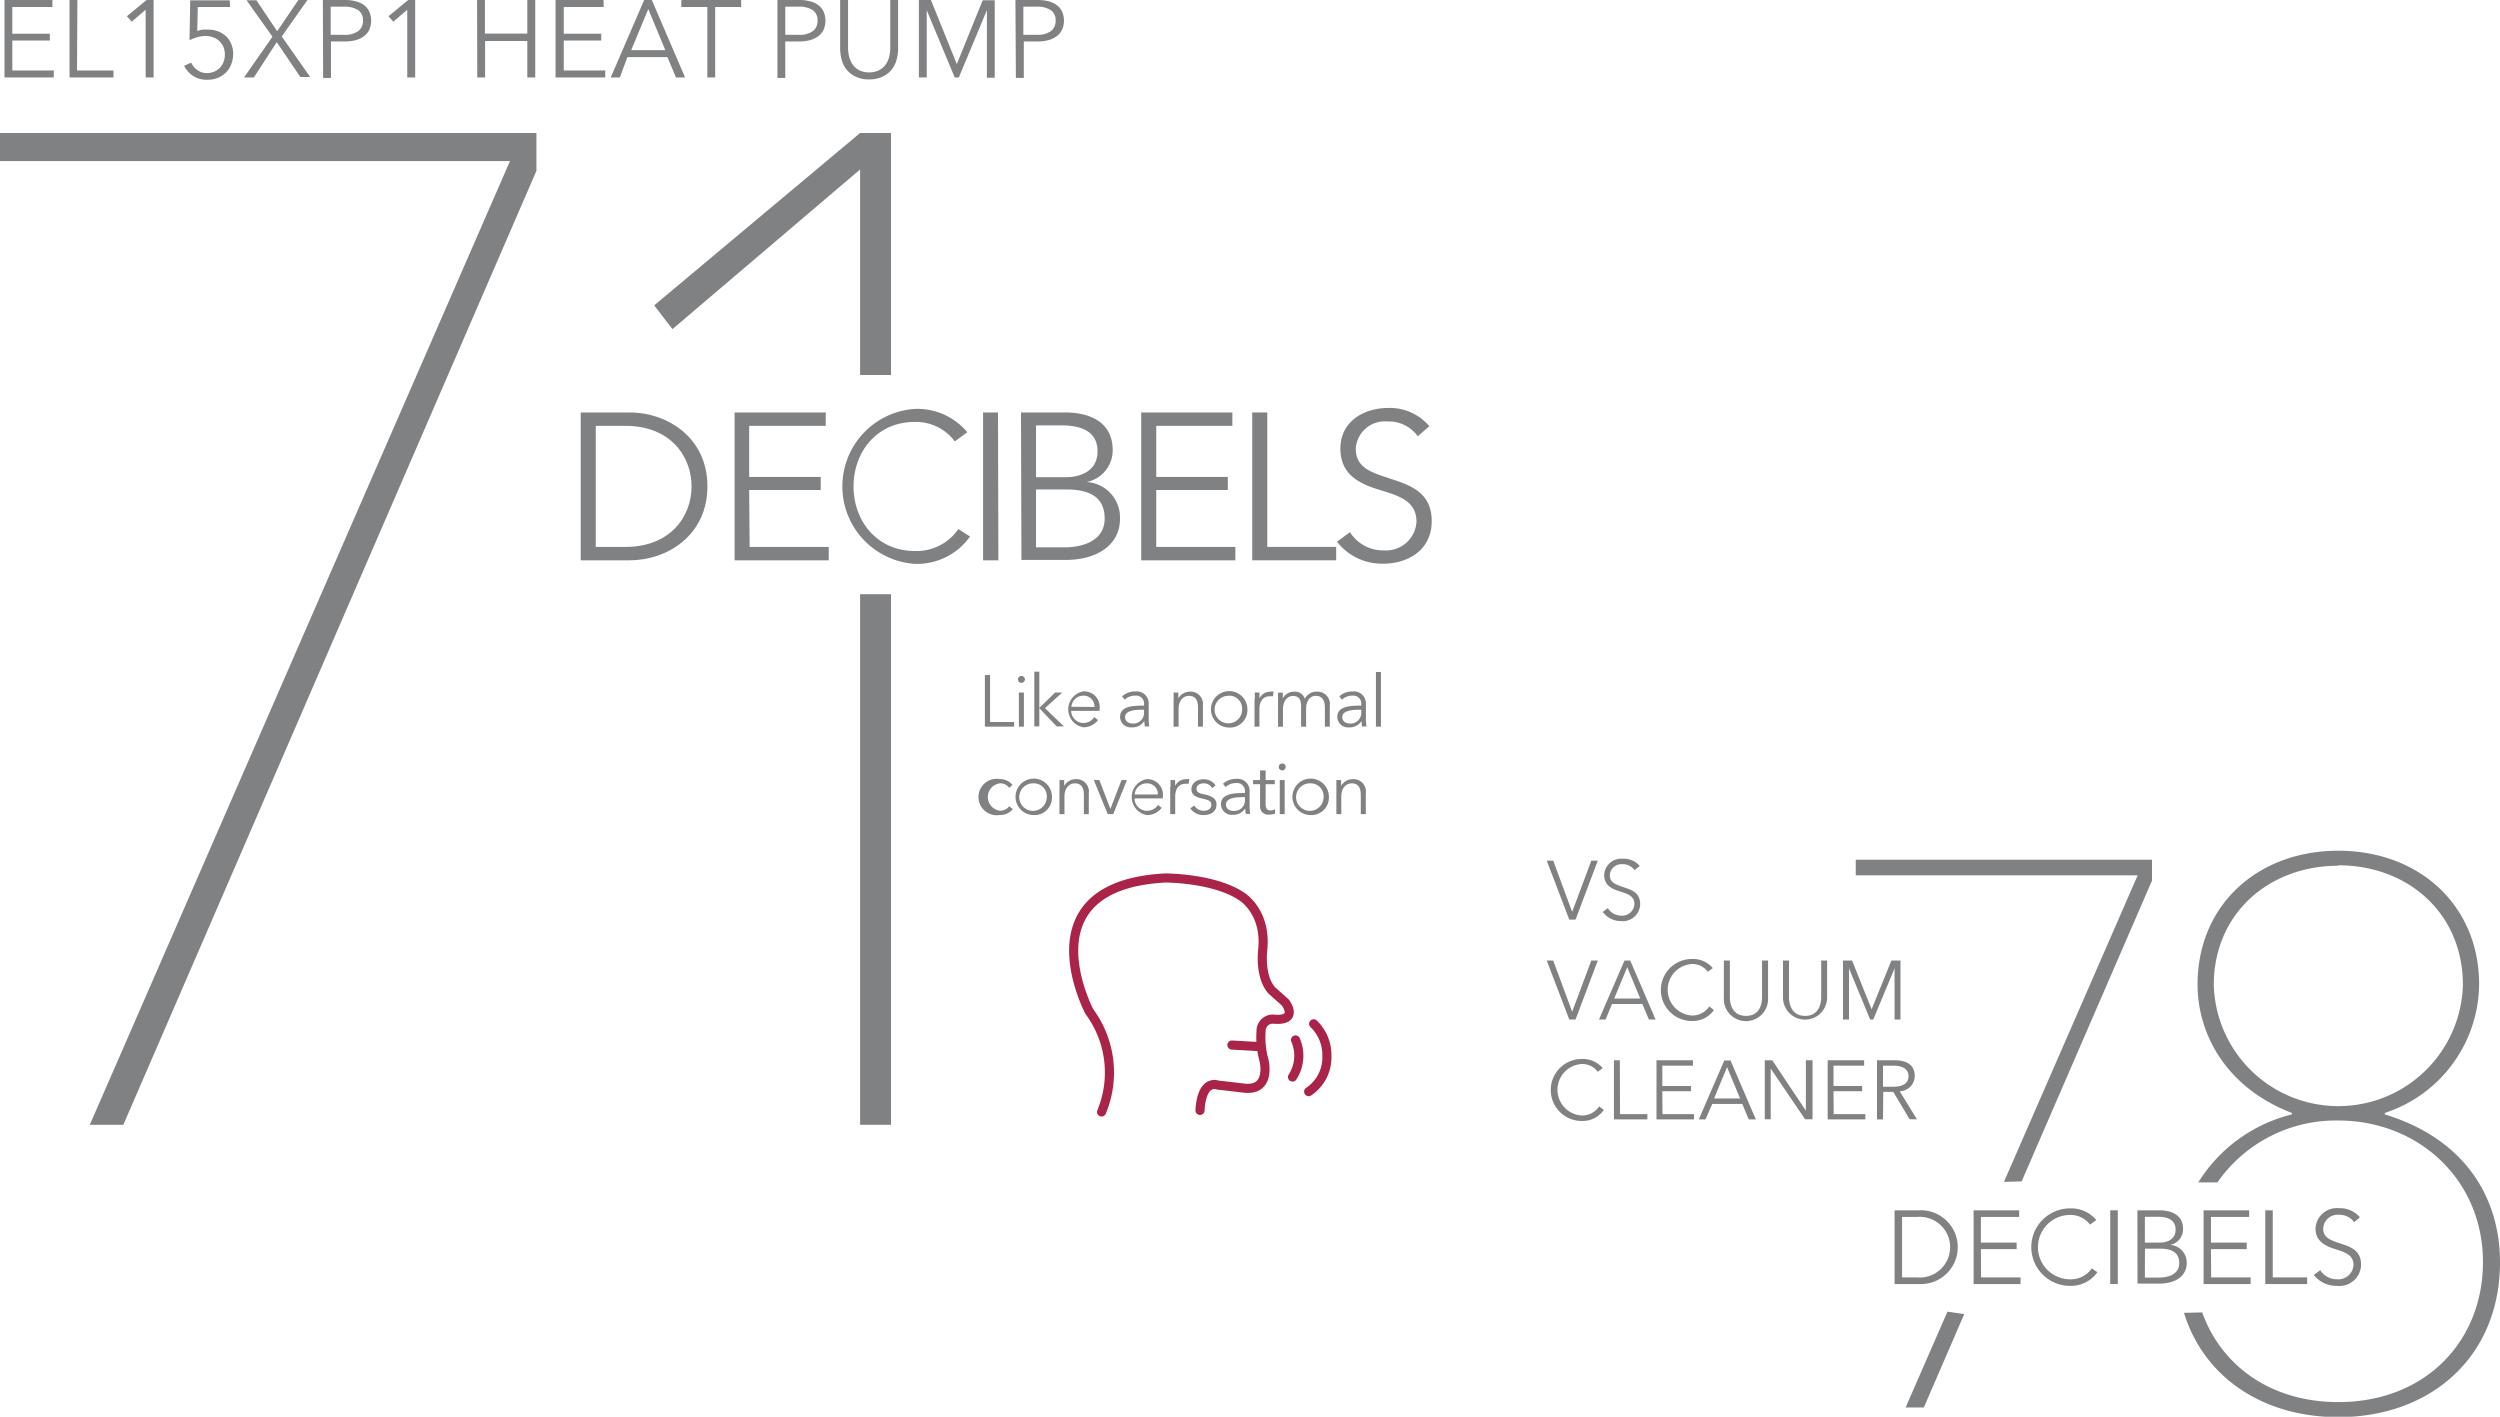 <svg id="Layer_2" data-name="Layer 2" xmlns="http://www.w3.org/2000/svg" viewBox="0 0 274.27 155.43"><defs><style>.cls-1{fill:#808183;}.cls-2{fill:none;stroke:#aa2349;stroke-linecap:round;stroke-miterlimit:10;}</style></defs><title>18LNX0140_71_decibels_vs_78</title><path class="cls-1" d="M220,119.42,174.68,224.08H171L217.1,118.35H161.15v-3.08H220Z" transform="translate(-161.15 -100.68)"/><path class="cls-1" d="M258.9,165.87v58.21h-3.39V165.87Zm-3.39-24.05V119.27l-20.59,17.52-2-2.61,22.59-18.91h3.39v26.55Z" transform="translate(-161.15 -100.68)"/><path class="cls-1" d="M376.64,244.85l-4.43,10.24h-2l4.59-10.51ZM381,230.34l14.67-33.63H364.74V195h32.5v2.29l-14.3,33Z" transform="translate(-161.15 -100.68)"/><path class="cls-1" d="M402.75,244.66c2.08,5.83,7.51,9.84,14.93,9.84,9.59,0,15.87-6.7,15.87-15.36,0-9.08-7.12-15.53-15.87-15.53a15.82,15.82,0,0,0-13.26,6.79h-2.1a16.82,16.82,0,0,1,10.27-7.46v-.16c-7.12-2.72-10.35-8.57-10.35-14.09,0-8.74,6.62-14.68,15.44-14.68s15.45,5.94,15.45,14.68a15,15,0,0,1-10.35,14.09v.16c8.91,2.72,12.64,9.25,12.64,16.21,0,10.35-7.55,17-17.74,17-8.22,0-14.73-4.32-16.93-11.44Zm14.93-49c-7.63,0-13.66,5.26-13.66,13.07a13.67,13.67,0,0,0,27.33,0C431.35,200.87,425.32,195.61,417.68,195.61Z" transform="translate(-161.15 -100.68)"/><path class="cls-1" d="M224.86,145.93h5.38c4.06,0,8.52,2.7,8.52,8.11s-4.46,8.11-8.52,8.11h-5.38Zm1.65,14.75h3.27c4.88,0,7.24-3.3,7.24-6.64s-2.36-6.64-7.24-6.64h-3.27Z" transform="translate(-161.15 -100.68)"/><path class="cls-1" d="M243.39,160.68h8.68v1.47H241.74V145.93h10v1.47h-8.4V153h7.85v1.44h-7.85Z" transform="translate(-161.15 -100.68)"/><path class="cls-1" d="M267.57,159.54a7.13,7.13,0,0,1-6.07,3,8.52,8.52,0,0,1,0-17,7.14,7.14,0,0,1,5.77,2.56l-1.37,1a5.33,5.33,0,0,0-4.38-2.13c-4.19,0-6.73,3.3-6.73,7.08s2.57,7.08,6.73,7.08a5.56,5.56,0,0,0,4.77-2.41Z" transform="translate(-161.15 -100.68)"/><path class="cls-1" d="M270.68,162.15H269V145.93h1.64Z" transform="translate(-161.15 -100.68)"/><path class="cls-1" d="M273.16,145.93H278c2.47,0,5.22.89,5.22,4.15a3.54,3.54,0,0,1-2.86,3.48v0a3.89,3.89,0,0,1,3.66,4.06c0,2.7-2.31,4.49-6,4.49h-4.81Zm1.65,7.1h3.32c1.58,0,3.43-.69,3.43-2.84s-1.76-2.84-3.89-2.84h-2.86Zm0,7.7h3.07c2.38,0,4.46-.9,4.46-3.16s-1.53-3.19-4.17-3.19h-3.36Z" transform="translate(-161.15 -100.68)"/><path class="cls-1" d="M288,160.68h8.68v1.47H286.35V145.93h10v1.47H288V153h7.85v1.44H288Z" transform="translate(-161.15 -100.68)"/><path class="cls-1" d="M300.18,160.68h7.56v1.47h-9.21V145.93h1.65Z" transform="translate(-161.15 -100.68)"/><path class="cls-1" d="M316.69,148.54a3.9,3.9,0,0,0-3.34-1.62,3.18,3.18,0,0,0-3.46,3c0,2.06,1.72,2.59,3.53,3.19,2.29.75,4.8,1.48,4.8,4.74s-2.72,4.67-5.29,4.67a6.24,6.24,0,0,1-5.1-2.41l1.42-1.05a4.29,4.29,0,0,0,3.71,2,3.34,3.34,0,0,0,3.59-3.14c0-2.27-1.9-2.84-4-3.48s-4.35-1.6-4.35-4.53c0-3.14,2.79-4.47,5.18-4.47a5.67,5.67,0,0,1,4.58,2Z" transform="translate(-161.15 -100.68)"/><path class="cls-1" d="M369,233.46h2.68a4.05,4.05,0,1,1,0,8.09H369Zm.82,7.36h1.63a3.33,3.33,0,1,0,0-6.63h-1.63Z" transform="translate(-161.15 -100.68)"/><path class="cls-1" d="M378.49,240.82h4.33v.73h-5.15v-8.09h5v.73h-4.2V237h3.92v.72h-3.92Z" transform="translate(-161.15 -100.68)"/><path class="cls-1" d="M391.25,240.25a3.55,3.55,0,0,1-3,1.5,4.25,4.25,0,0,1,0-8.5,3.56,3.56,0,0,1,2.88,1.28l-.69.5a2.66,2.66,0,0,0-2.18-1.06,3.53,3.53,0,0,0,0,7.06,2.77,2.77,0,0,0,2.38-1.2Z" transform="translate(-161.15 -100.68)"/><path class="cls-1" d="M393.49,241.55h-.83v-8.09h.83Z" transform="translate(-161.15 -100.68)"/><path class="cls-1" d="M395.64,233.46h2.41c1.23,0,2.6.44,2.6,2.06a1.76,1.76,0,0,1-1.43,1.74v0a1.93,1.93,0,0,1,1.83,2c0,1.35-1.15,2.24-3,2.24h-2.4Zm.82,3.54h1.66c.78,0,1.71-.34,1.71-1.42s-.88-1.41-1.94-1.41h-1.43Zm0,3.84H398c1.19,0,2.23-.45,2.23-1.58s-.77-1.59-2.08-1.59h-1.68Z" transform="translate(-161.15 -100.68)"/><path class="cls-1" d="M403.73,240.82h4.33v.73H402.9v-8.09h5v.73h-4.19V237h3.92v.72h-3.92Z" transform="translate(-161.15 -100.68)"/><path class="cls-1" d="M410.49,240.82h3.77v.73h-4.59v-8.09h.82Z" transform="translate(-161.15 -100.68)"/><path class="cls-1" d="M419.42,234.76a2,2,0,0,0-1.67-.81,1.59,1.59,0,0,0-1.73,1.52c0,1,.86,1.29,1.76,1.59,1.15.37,2.4.74,2.4,2.36a2.38,2.38,0,0,1-2.64,2.33,3.14,3.14,0,0,1-2.55-1.2l.71-.52a2.17,2.17,0,0,0,1.85,1,1.67,1.67,0,0,0,1.8-1.57c0-1.13-1-1.42-2-1.74s-2.17-.8-2.17-2.26a2.34,2.34,0,0,1,2.58-2.23,2.84,2.84,0,0,1,2.29,1Z" transform="translate(-161.15 -100.68)"/><path class="cls-1" d="M333.63,200.72h0l2.1-5.62h.71L334,201.57h-.69l-2.47-6.47h.71Z" transform="translate(-161.15 -100.68)"/><path class="cls-1" d="M340.47,196.14a1.55,1.55,0,0,0-1.33-.65,1.27,1.27,0,0,0-1.38,1.22c0,.82.69,1,1.41,1.27.91.3,1.92.59,1.92,1.89a1.91,1.91,0,0,1-2.11,1.86,2.49,2.49,0,0,1-2-1l.56-.42a1.73,1.73,0,0,0,1.48.82,1.34,1.34,0,0,0,1.44-1.26c0-.9-.76-1.13-1.58-1.39s-1.74-.63-1.74-1.8a1.88,1.88,0,0,1,2.07-1.79,2.28,2.28,0,0,1,1.83.79Z" transform="translate(-161.15 -100.68)"/><path class="cls-1" d="M333.63,211.68h0l2.1-5.62h.71L334,212.53h-.69l-2.47-6.47h.71Z" transform="translate(-161.15 -100.68)"/><path class="cls-1" d="M337.29,212.53h-.72l2.8-6.47H340l2.78,6.47h-.73l-.72-1.7H338Zm.95-2.3h2.86l-1.43-3.44Z" transform="translate(-161.15 -100.68)"/><path class="cls-1" d="M349.18,211.49a2.83,2.83,0,0,1-2.42,1.2,3.4,3.4,0,0,1,0-6.8,2.84,2.84,0,0,1,2.3,1l-.55.4a2.11,2.11,0,0,0-1.74-.85,2.83,2.83,0,0,0,0,5.65,2.21,2.21,0,0,0,1.9-1Z" transform="translate(-161.15 -100.68)"/><path class="cls-1" d="M350.27,210.12v-4.06h.66v4c0,1.05.45,2.07,1.77,2.07s1.76-1,1.76-2.07v-4h.66v4.06a2.43,2.43,0,1,1-4.85,0Z" transform="translate(-161.15 -100.68)"/><path class="cls-1" d="M356.76,210.12v-4.06h.66v4c0,1.05.45,2.07,1.76,2.07s1.77-1,1.77-2.07v-4h.65v4.06a2.42,2.42,0,1,1-4.84,0Z" transform="translate(-161.15 -100.68)"/><path class="cls-1" d="M366.48,211.41h0l2.17-5.35h1v6.47H369v-5.62h0l-2.34,5.62h-.34L364,206.91h0v5.62h-.66v-6.47h1Z" transform="translate(-161.15 -100.68)"/><path class="cls-1" d="M337.1,222.45a2.83,2.83,0,0,1-2.42,1.21,3.4,3.4,0,0,1,0-6.8,2.85,2.85,0,0,1,2.3,1l-.55.4a2.12,2.12,0,0,0-1.75-.85,2.83,2.83,0,0,0,0,5.65,2.23,2.23,0,0,0,1.91-1Z" transform="translate(-161.15 -100.68)"/><path class="cls-1" d="M338.88,222.91h3v.58h-3.67V217h.65Z" transform="translate(-161.15 -100.68)"/><path class="cls-1" d="M343.54,222.91H347v.58h-4.12V217h4v.59h-3.36v2.23h3.14v.57h-3.14Z" transform="translate(-161.15 -100.68)"/><path class="cls-1" d="M348.25,223.49h-.73l2.8-6.47H351l2.78,6.47H353l-.71-1.7H349Zm.95-2.3h2.85l-1.43-3.44Z" transform="translate(-161.15 -100.68)"/><path class="cls-1" d="M359.27,222.53h0V217H360v6.47h-.82l-3.77-5.56h0v5.56h-.65V217h.82Z" transform="translate(-161.15 -100.68)"/><path class="cls-1" d="M362.32,222.91h3.47v.58h-4.13V217h4v.59h-3.36v2.23h3.14v.57h-3.14Z" transform="translate(-161.15 -100.68)"/><path class="cls-1" d="M367.73,223.49h-.66V217H369c1.28,0,2.21.47,2.21,1.73a1.67,1.67,0,0,1-1.65,1.66l1.89,3.08h-.8l-1.79-3h-1.1Zm0-3.59h1.14c1.05,0,1.66-.38,1.66-1.15s-.65-1.16-1.63-1.16h-1.17Z" transform="translate(-161.15 -100.68)"/><path class="cls-2" d="M282,222.67a11.24,11.24,0,0,0-1.33-11S273.3,197.83,289,197c0,0,5.33,0,8.33,2,0,0,2.84,1.67,2.34,6,0,0-.34,2.83,1,4.33l1.5,1.34s1.5,2-1.17,1.83a1.29,1.29,0,0,0-1.5,1.33,9.27,9.27,0,0,0,.33,3.21s.84,3.46-2.33,3l-2.76-.32S293,219,292.8,222.5" transform="translate(-161.15 -100.68)"/><line class="cls-2" x1="135.15" y1="114.65" x2="138.15" y2="114.82"/><path class="cls-2" d="M305.27,213a4.75,4.75,0,0,1,1.45,3.53,4.5,4.5,0,0,1-2,3.91" transform="translate(-161.15 -100.68)"/><path class="cls-2" d="M303.28,214.77a4.32,4.32,0,0,1-.33,4.07" transform="translate(-161.15 -100.68)"/><path class="cls-1" d="M269.77,179.89h2.64v.51H269.2v-5.66h.57Z" transform="translate(-161.15 -100.68)"/><path class="cls-1" d="M273.21,175.6a.38.38,0,1,1,.38-.38A.39.39,0,0,1,273.21,175.6Zm.27,4.8h-.55v-3.74h.55Z" transform="translate(-161.15 -100.68)"/><path class="cls-1" d="M275.17,178.35h0l1.73-1.69h.78l-1.89,1.71,2.08,2h-.8l-1.9-2h0v2h-.55v-6h.55Z" transform="translate(-161.15 -100.68)"/><path class="cls-1" d="M281.76,178.67h-3.1A1.37,1.37,0,0,0,280,180a1.41,1.41,0,0,0,1.2-.65l.41.33a2,2,0,0,1-1.61.79,2,2,0,0,1,0-3.94,1.71,1.71,0,0,1,1.79,1.86A2.26,2.26,0,0,1,281.76,178.67Zm-.54-.43A1.18,1.18,0,0,0,280,177a1.32,1.32,0,0,0-1.31,1.22Z" transform="translate(-161.15 -100.68)"/><path class="cls-1" d="M286.66,178a.88.88,0,0,0-1-1,1.55,1.55,0,0,0-1.11.44l-.3-.36a2.06,2.06,0,0,1,1.47-.54,1.31,1.31,0,0,1,1.45,1.36v1.64a5.08,5.08,0,0,0,.07.84h-.49a3.94,3.94,0,0,1-.06-.61h0a1.51,1.51,0,0,1-1.36.71,1.18,1.18,0,0,1-1.3-1.14c0-1.15,1.27-1.25,2.64-1.25Zm-.16.54c-.89,0-1.92.1-1.92.81,0,.53.46.71.88.71a1.17,1.17,0,0,0,1.2-1.24v-.28Z" transform="translate(-161.15 -100.68)"/><path class="cls-1" d="M290.42,176.66c0,.2,0,.48,0,.64h0a1.47,1.47,0,0,1,1.28-.74,1.36,1.36,0,0,1,1.42,1.55v2.29h-.54v-2.07c0-.78-.23-1.31-1-1.31-.57,0-1.13.46-1.13,1.46v1.92h-.55v-2.92a8,8,0,0,0,0-.82Z" transform="translate(-161.15 -100.68)"/><path class="cls-1" d="M296,180.5a2,2,0,1,1,2-2A1.92,1.92,0,0,1,296,180.5Zm0-3.48a1.51,1.51,0,1,0,1.42,1.51A1.41,1.41,0,0,0,296,177Z" transform="translate(-161.15 -100.68)"/><path class="cls-1" d="M298.8,176.66h.52c0,.2,0,.48,0,.64h0a1.33,1.33,0,0,1,1.2-.74,1.29,1.29,0,0,1,.35,0l-.07.51a1.69,1.69,0,0,0-.38,0c-.58,0-1.1.41-1.1,1.41v1.92h-.54v-2.92C298.83,177.28,298.82,176.91,298.8,176.66Z" transform="translate(-161.15 -100.68)"/><path class="cls-1" d="M303.16,176.56a1.16,1.16,0,0,1,1.15.79,1.38,1.38,0,0,1,1.31-.79,1.36,1.36,0,0,1,1.42,1.55v2.29h-.54v-2.07c0-.78-.27-1.31-1-1.31s-1.06.69-1.06,1.39v2h-.55v-2.18c0-.73-.17-1.2-.9-1.2-.52,0-1.09.46-1.09,1.46v1.92h-.54v-2.92c0-.2,0-.57,0-.82h.52c0,.2,0,.48,0,.64h0A1.4,1.4,0,0,1,303.16,176.56Z" transform="translate(-161.15 -100.68)"/><path class="cls-1" d="M310.49,178a.88.88,0,0,0-1-1,1.57,1.57,0,0,0-1.11.44l-.3-.36a2.06,2.06,0,0,1,1.47-.54,1.31,1.31,0,0,1,1.45,1.36v1.64a5.08,5.08,0,0,0,.07.84h-.49a3.94,3.94,0,0,1-.06-.61h0a1.51,1.51,0,0,1-1.36.71,1.18,1.18,0,0,1-1.3-1.14c0-1.15,1.28-1.25,2.64-1.25Zm-.16.54c-.88,0-1.92.1-1.92.81,0,.53.46.71.88.71a1.17,1.17,0,0,0,1.2-1.24v-.28Z" transform="translate(-161.15 -100.68)"/><path class="cls-1" d="M312.65,180.4h-.55v-6h.55Z" transform="translate(-161.15 -100.68)"/><path class="cls-1" d="M271.86,187.11a1.16,1.16,0,0,0-1-.49,1.51,1.51,0,0,0,0,3,1.24,1.24,0,0,0,1-.48l.41.3a1.76,1.76,0,0,1-1.43.65,2,2,0,1,1,0-3.94,1.76,1.76,0,0,1,1.39.65Z" transform="translate(-161.15 -100.68)"/><path class="cls-1" d="M274.56,190.1a2,2,0,1,1,2-2A1.92,1.92,0,0,1,274.56,190.1Zm0-3.48a1.51,1.51,0,1,0,1.43,1.51A1.41,1.41,0,0,0,274.56,186.62Z" transform="translate(-161.15 -100.68)"/><path class="cls-1" d="M277.9,186.26c0,.2,0,.48,0,.64h0a1.47,1.47,0,0,1,1.28-.74,1.36,1.36,0,0,1,1.42,1.55V190h-.54v-2.07c0-.78-.23-1.31-1-1.31-.57,0-1.13.46-1.13,1.46V190h-.55v-2.92a8,8,0,0,0,0-.82Z" transform="translate(-161.15 -100.68)"/><path class="cls-1" d="M283.28,190h-.6l-1.53-3.74h.61l1.21,3.16h0l1.22-3.16h.59Z" transform="translate(-161.15 -100.68)"/><path class="cls-1" d="M288.72,188.27h-3.1a1.36,1.36,0,0,0,1.37,1.36,1.43,1.43,0,0,0,1.2-.64l.41.31a2,2,0,0,1-1.61.8,2,2,0,0,1-.05-3.94,1.71,1.71,0,0,1,1.79,1.86A2.26,2.26,0,0,1,288.72,188.27Zm-.54-.43a1.18,1.18,0,0,0-1.24-1.22,1.32,1.32,0,0,0-1.31,1.22Z" transform="translate(-161.15 -100.68)"/><path class="cls-1" d="M289.55,186.26h.52c0,.2,0,.48,0,.64h0a1.34,1.34,0,0,1,1.2-.74,1.42,1.42,0,0,1,.36,0l-.08.51a1.62,1.62,0,0,0-.38,0c-.57,0-1.09.41-1.09,1.41V190h-.55v-2.92C289.58,186.88,289.57,186.51,289.55,186.26Z" transform="translate(-161.15 -100.68)"/><path class="cls-1" d="M294.13,187.15a1,1,0,0,0-.92-.53c-.39,0-.79.17-.79.58s.28.51.9.64c.88.19,1.29.51,1.29,1.1,0,.85-.72,1.16-1.4,1.16a1.75,1.75,0,0,1-1.48-.73l.43-.32a1.23,1.23,0,0,0,1,.58c.46,0,.88-.17.88-.65s-.4-.55-1.11-.72c-.44-.11-1.07-.3-1.07-1s.66-1.09,1.34-1.09a1.52,1.52,0,0,1,1.31.68Z" transform="translate(-161.15 -100.68)"/><path class="cls-1" d="M297.73,187.59a.88.88,0,0,0-1-1,1.55,1.55,0,0,0-1.11.44l-.3-.36a2.06,2.06,0,0,1,1.47-.54,1.31,1.31,0,0,1,1.45,1.36v1.64a5.08,5.08,0,0,0,.07.84h-.49a3.94,3.94,0,0,1-.06-.61h0a1.51,1.51,0,0,1-1.36.71,1.18,1.18,0,0,1-1.3-1.14c0-1.15,1.27-1.25,2.64-1.25Zm-.16.54c-.89,0-1.92.1-1.92.81,0,.53.46.71.88.71a1.17,1.17,0,0,0,1.2-1.24v-.28Z" transform="translate(-161.15 -100.68)"/><path class="cls-1" d="M301,186.71H300v2.19c0,.56.23.69.56.69a1,1,0,0,0,.47-.13l0,.48a1.79,1.79,0,0,1-.64.11.89.89,0,0,1-1-1v-2.34h-.77v-.45h.77V185.2H300v1.06H301Z" transform="translate(-161.15 -100.68)"/><path class="cls-1" d="M301.82,185.2a.38.38,0,1,1,.38-.38A.39.39,0,0,1,301.82,185.2Zm.27,4.8h-.54v-3.74h.54Z" transform="translate(-161.15 -100.68)"/><path class="cls-1" d="M304.94,190.1a2,2,0,1,1,2-2A1.92,1.92,0,0,1,304.94,190.1Zm0-3.48a1.51,1.51,0,1,0,1.42,1.51A1.41,1.41,0,0,0,304.94,186.62Z" transform="translate(-161.15 -100.68)"/><path class="cls-1" d="M308.28,186.26c0,.2,0,.48,0,.64h0a1.48,1.48,0,0,1,1.28-.74,1.36,1.36,0,0,1,1.43,1.55V190h-.55v-2.07c0-.78-.23-1.31-1-1.31-.58,0-1.14.46-1.14,1.46V190h-.54v-2.92c0-.2,0-.57,0-.82Z" transform="translate(-161.15 -100.68)"/><path class="cls-1" d="M162.5,108.41h4.55v.77h-5.41v-8.5h5.26v.77h-4.4v2.93h4.12v.75H162.5Z" transform="translate(-161.15 -100.68)"/><path class="cls-1" d="M169.6,108.41h4v.77h-4.82v-8.5h.86Z" transform="translate(-161.15 -100.68)"/><path class="cls-1" d="M178,109.18h-.87v-7.43l-1.53,1.31-.53-.6,2.16-1.78H178Z" transform="translate(-161.15 -100.68)"/><path class="cls-1" d="M186.39,101.45h-3.54l-.06,2.63a3.8,3.8,0,0,1,.58-.15,4.22,4.22,0,0,1,.6,0,3,3,0,0,1,1.1.19,2.71,2.71,0,0,1,.88.54,2.36,2.36,0,0,1,.57.85,2.74,2.74,0,0,1,.21,1.08,3,3,0,0,1-.21,1.13,2.47,2.47,0,0,1-.57.9,2.68,2.68,0,0,1-.9.6,3,3,0,0,1-1.14.21,2.75,2.75,0,0,1-1.56-.41,2.83,2.83,0,0,1-1-1.12l.78-.35a2,2,0,0,0,.7.84,1.76,1.76,0,0,0,1,.31,2.15,2.15,0,0,0,.8-.15,1.93,1.93,0,0,0,.63-.42,2.13,2.13,0,0,0,.41-.64,2.16,2.16,0,0,0,.15-.81,2.11,2.11,0,0,0-.16-.85,2,2,0,0,0-.44-.64,1.92,1.92,0,0,0-.67-.41,2.34,2.34,0,0,0-.85-.15,3.5,3.5,0,0,0-.9.13,4.28,4.28,0,0,0-.86.34l.08-4.38h4.33Z" transform="translate(-161.15 -100.68)"/><path class="cls-1" d="M191.56,104.11l2.32-3.43h1l-2.82,4,3.12,4.45h-1.08l-2.59-3.83L189,109.18h-1.08l3.12-4.47-2.84-4h1.08Z" transform="translate(-161.15 -100.68)"/><path class="cls-1" d="M196.57,100.68H199a4.69,4.69,0,0,1,1.17.14,2.47,2.47,0,0,1,.91.42,1.82,1.82,0,0,1,.58.71,2.49,2.49,0,0,1,0,2,1.94,1.94,0,0,1-.59.71,2.74,2.74,0,0,1-.91.43,4.86,4.86,0,0,1-1.19.14h-1.51v4h-.86Zm.86,3.82h1.47a2.48,2.48,0,0,0,1.54-.4,1.35,1.35,0,0,0,.53-1.16,1.31,1.31,0,0,0-.54-1.16,2.79,2.79,0,0,0-1.53-.37h-1.47Z" transform="translate(-161.15 -100.68)"/><path class="cls-1" d="M206.7,109.18h-.87v-7.43l-1.53,1.31-.53-.6,2.16-1.78h.77Z" transform="translate(-161.15 -100.68)"/><path class="cls-1" d="M213.49,100.68h.86v3.69H219v-3.69h.87v8.5H219v-4h-4.63v4h-.86Z" transform="translate(-161.15 -100.68)"/><path class="cls-1" d="M223,108.41h4.55v.77H222.1v-8.5h5.27v.77H223v2.93h4.11v.75H223Z" transform="translate(-161.15 -100.68)"/><path class="cls-1" d="M229.15,109.18h-1l3.67-8.5h.84l3.65,8.5h-1l-.94-2.23h-4.39Zm1.25-3h3.74l-1.87-4.51Z" transform="translate(-161.15 -100.68)"/><path class="cls-1" d="M239.61,109.18h-.86v-7.73H235.9v-.77h6.56v.77h-2.85Z" transform="translate(-161.15 -100.68)"/><path class="cls-1" d="M246.44,100.68h2.4a4.83,4.83,0,0,1,1.18.14,2.5,2.5,0,0,1,.9.42,1.82,1.82,0,0,1,.58.71,2.49,2.49,0,0,1,0,2,1.94,1.94,0,0,1-.59.71,2.74,2.74,0,0,1-.91.43,4.83,4.83,0,0,1-1.18.14H247.3v4h-.86Zm.86,3.82h1.47a2.54,2.54,0,0,0,1.55-.4,1.37,1.37,0,0,0,.52-1.16,1.31,1.31,0,0,0-.54-1.16,2.79,2.79,0,0,0-1.53-.37H247.3Z" transform="translate(-161.15 -100.68)"/><path class="cls-1" d="M256.53,109.39a3.29,3.29,0,0,1-1.57-.33,2.73,2.73,0,0,1-1-.83,3,3,0,0,1-.5-1.1,5,5,0,0,1-.14-1.12v-5.33h.87v5.23a4.23,4.23,0,0,0,.12,1,2.5,2.5,0,0,0,.39.86,1.92,1.92,0,0,0,.71.61,2.28,2.28,0,0,0,1.09.24,2.25,2.25,0,0,0,1.09-.24,2,2,0,0,0,.72-.61,2.5,2.5,0,0,0,.39-.86,4.23,4.23,0,0,0,.12-1v-5.23h.86V106a4.52,4.52,0,0,1-.14,1.12,3,3,0,0,1-.49,1.1,2.76,2.76,0,0,1-1,.83A3.32,3.32,0,0,1,256.53,109.39Z" transform="translate(-161.15 -100.68)"/><path class="cls-1" d="M266.12,107.71h0l2.84-7h1.32v8.5h-.86V101.8h0l-3.08,7.38h-.45l-3.07-7.38h0v7.38h-.86v-8.5h1.32Z" transform="translate(-161.15 -100.68)"/><path class="cls-1" d="M272.55,100.68H275a4.83,4.83,0,0,1,1.18.14,2.5,2.5,0,0,1,.9.42,1.85,1.85,0,0,1,.59.71,2.38,2.38,0,0,1,.2,1,2.23,2.23,0,0,1-.21,1,1.94,1.94,0,0,1-.59.71,2.74,2.74,0,0,1-.91.43,4.83,4.83,0,0,1-1.18.14h-1.51v4h-.87Zm.87,3.82h1.46a2.52,2.52,0,0,0,1.55-.4,1.37,1.37,0,0,0,.53-1.16,1.31,1.31,0,0,0-.55-1.16,2.77,2.77,0,0,0-1.53-.37h-1.46Z" transform="translate(-161.15 -100.68)"/></svg>
